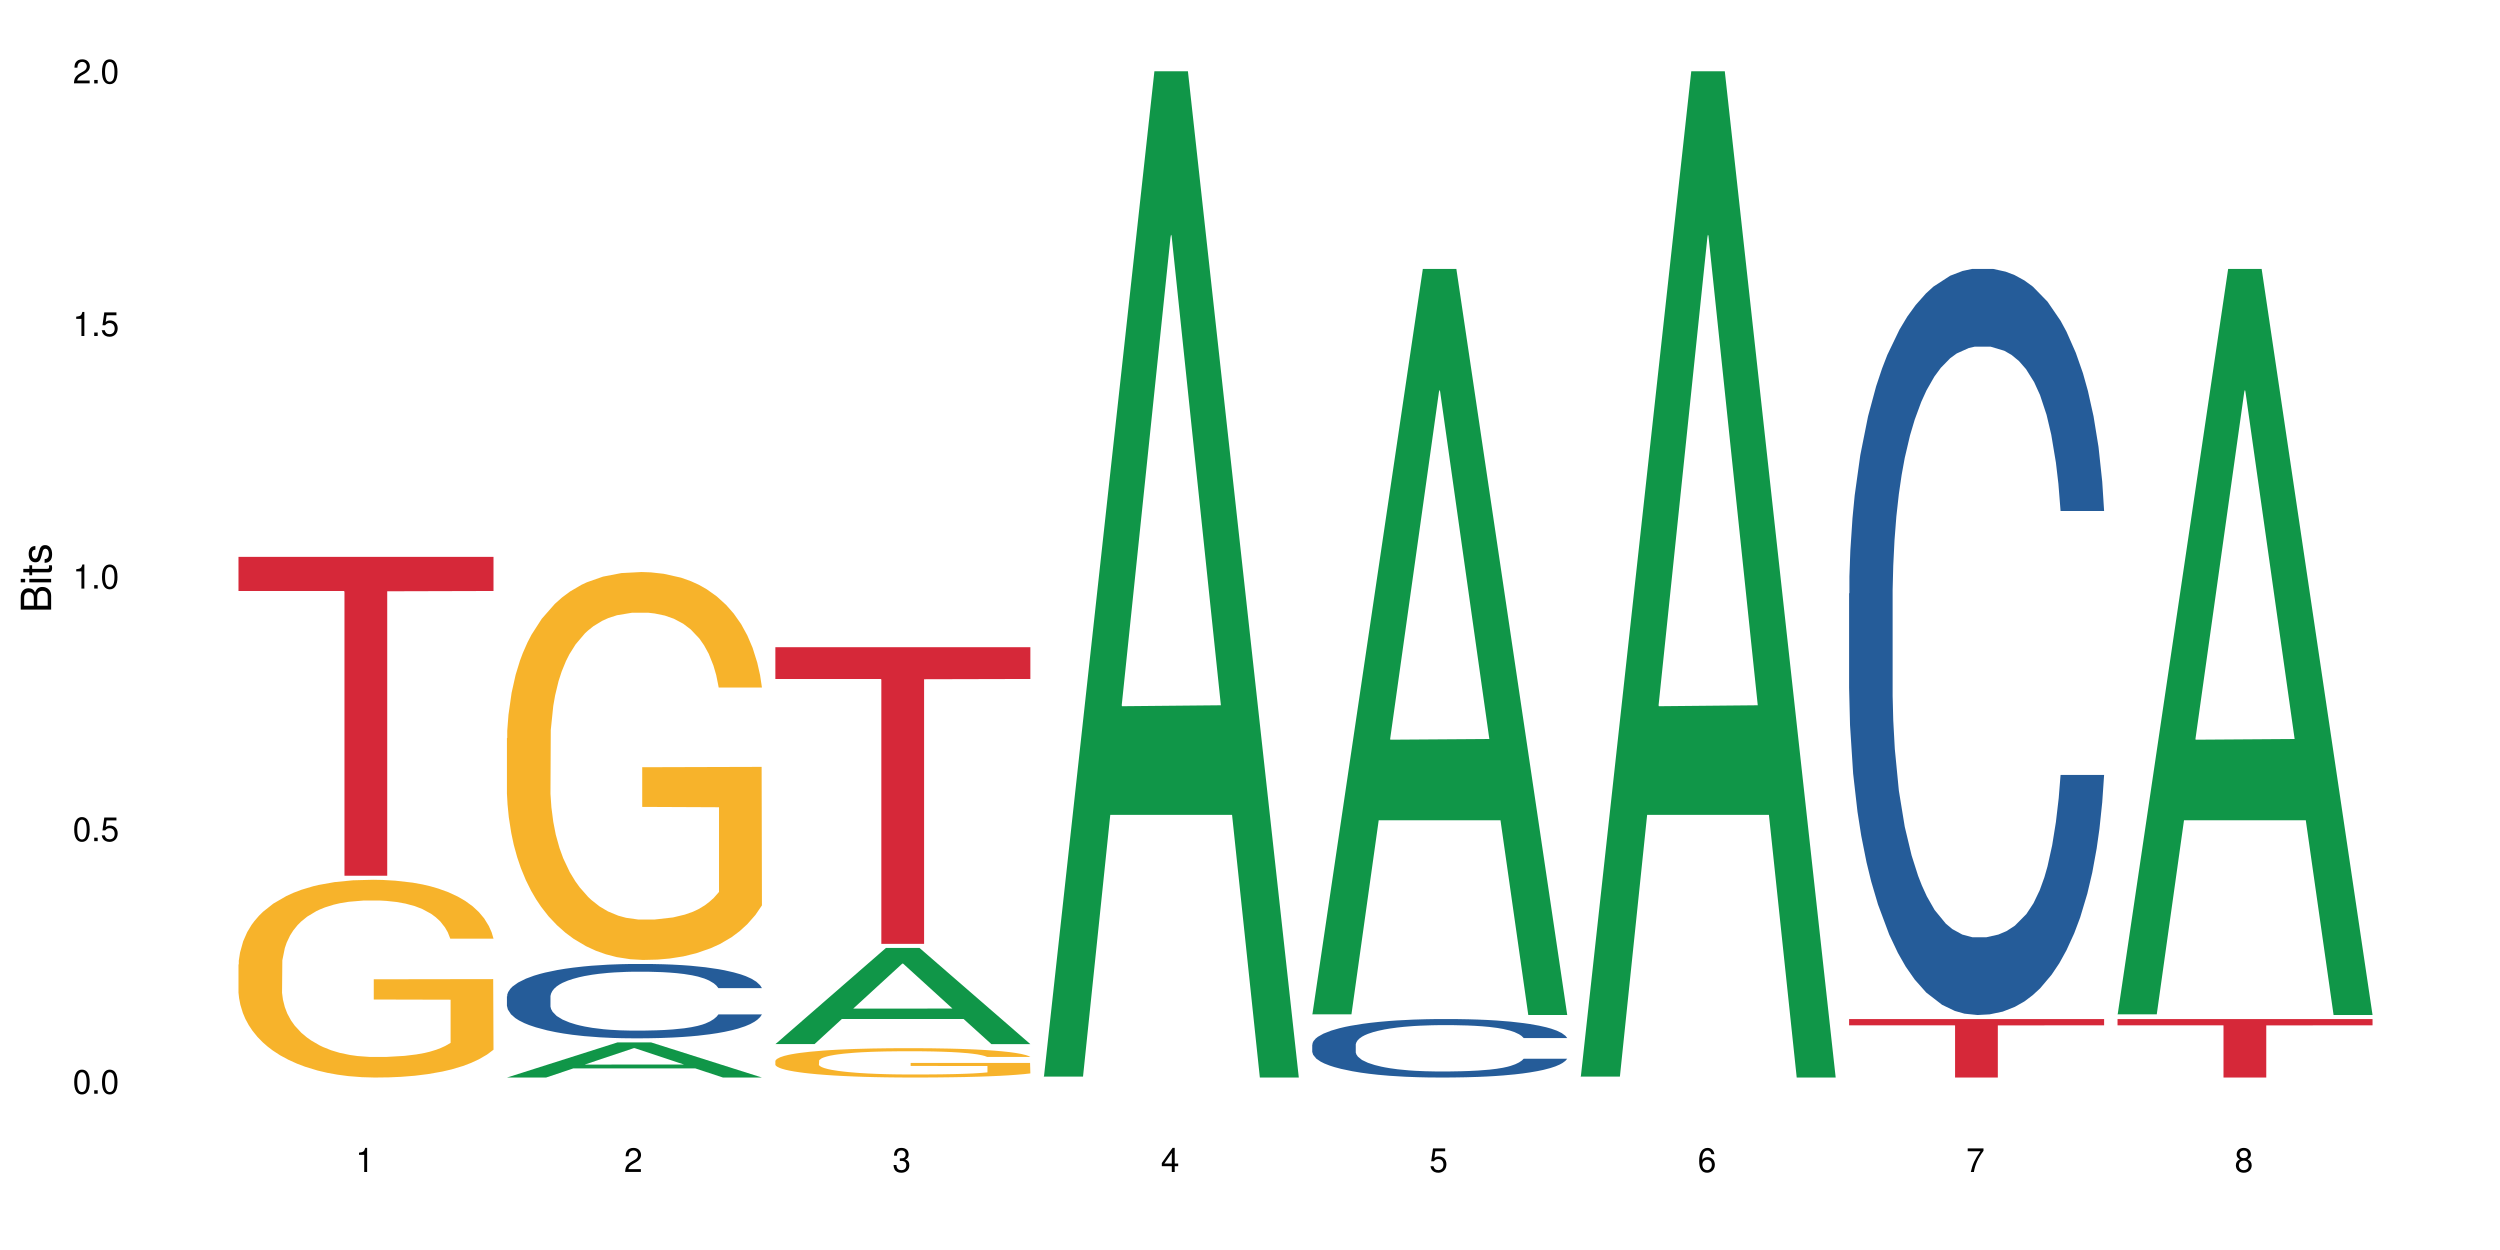 <?xml version="1.0" encoding="UTF-8"?>
<svg xmlns="http://www.w3.org/2000/svg" xmlns:xlink="http://www.w3.org/1999/xlink" width="720pt" height="360pt" viewBox="0 0 720 360" version="1.1">
<defs>
<g>
<symbol overflow="visible" id="glyph0-0">
<path style="stroke:none;" d=""/>
</symbol>
<symbol overflow="visible" id="glyph0-1">
<path style="stroke:none;" d="M 2.641 -6.938 C 2 -6.938 1.422 -6.656 1.078 -6.172 C 0.641 -5.562 0.406 -4.641 0.406 -3.359 C 0.406 -1.016 1.188 0.219 2.641 0.219 C 4.078 0.219 4.859 -1.016 4.859 -3.297 C 4.859 -4.641 4.656 -5.547 4.203 -6.172 C 3.844 -6.656 3.281 -6.938 2.641 -6.938 Z M 2.641 -6.188 C 3.547 -6.188 4 -5.25 4 -3.375 C 4 -1.406 3.562 -0.484 2.625 -0.484 C 1.734 -0.484 1.281 -1.438 1.281 -3.344 C 1.281 -5.25 1.734 -6.188 2.641 -6.188 Z M 2.641 -6.188 "/>
</symbol>
<symbol overflow="visible" id="glyph0-2">
<path style="stroke:none;" d="M 1.828 -1 L 0.828 -1 L 0.828 0 L 1.828 0 Z M 1.828 -1 "/>
</symbol>
<symbol overflow="visible" id="glyph0-3">
<path style="stroke:none;" d="M 4.562 -6.797 L 1.062 -6.797 L 0.547 -3.094 L 1.328 -3.094 C 1.719 -3.562 2.047 -3.734 2.578 -3.734 C 3.484 -3.734 4.062 -3.109 4.062 -2.094 C 4.062 -1.125 3.484 -0.531 2.578 -0.531 C 1.828 -0.531 1.375 -0.906 1.188 -1.672 L 0.328 -1.672 C 0.453 -1.109 0.547 -0.844 0.75 -0.594 C 1.125 -0.078 1.828 0.219 2.594 0.219 C 3.969 0.219 4.922 -0.781 4.922 -2.219 C 4.922 -3.562 4.031 -4.484 2.719 -4.484 C 2.25 -4.484 1.859 -4.359 1.469 -4.062 L 1.734 -5.969 L 4.562 -5.969 Z M 4.562 -6.797 "/>
</symbol>
<symbol overflow="visible" id="glyph0-4">
<path style="stroke:none;" d="M 2.484 -4.938 L 2.484 0 L 3.328 0 L 3.328 -6.938 L 2.766 -6.938 C 2.469 -5.875 2.281 -5.734 0.984 -5.562 L 0.984 -4.938 Z M 2.484 -4.938 "/>
</symbol>
<symbol overflow="visible" id="glyph0-5">
<path style="stroke:none;" d="M 4.859 -0.828 L 1.281 -0.828 C 1.359 -1.406 1.672 -1.781 2.5 -2.281 L 3.469 -2.828 C 4.406 -3.344 4.906 -4.062 4.906 -4.906 C 4.906 -5.484 4.672 -6.031 4.266 -6.406 C 3.859 -6.766 3.375 -6.938 2.719 -6.938 C 1.859 -6.938 1.219 -6.625 0.844 -6.031 C 0.609 -5.672 0.5 -5.234 0.484 -4.531 L 1.328 -4.531 C 1.359 -5.016 1.406 -5.281 1.531 -5.516 C 1.75 -5.938 2.188 -6.203 2.703 -6.203 C 3.469 -6.203 4.031 -5.641 4.031 -4.891 C 4.031 -4.344 3.719 -3.859 3.125 -3.516 L 2.234 -3 C 0.812 -2.172 0.406 -1.531 0.328 -0.016 L 4.859 -0.016 Z M 4.859 -0.828 "/>
</symbol>
<symbol overflow="visible" id="glyph0-6">
<path style="stroke:none;" d="M 2.125 -3.188 L 2.578 -3.188 C 3.5 -3.188 3.984 -2.766 3.984 -1.922 C 3.984 -1.062 3.469 -0.531 2.594 -0.531 C 1.656 -0.531 1.203 -1 1.156 -2.016 L 0.312 -2.016 C 0.344 -1.453 0.438 -1.094 0.609 -0.781 C 0.953 -0.109 1.625 0.219 2.547 0.219 C 3.953 0.219 4.859 -0.625 4.859 -1.938 C 4.859 -2.828 4.516 -3.297 3.703 -3.594 C 4.344 -3.844 4.656 -4.328 4.656 -5.031 C 4.656 -6.219 3.875 -6.938 2.578 -6.938 C 1.203 -6.938 0.484 -6.172 0.453 -4.703 L 1.297 -4.703 C 1.312 -5.125 1.344 -5.359 1.453 -5.578 C 1.641 -5.969 2.062 -6.203 2.594 -6.203 C 3.344 -6.203 3.797 -5.75 3.797 -5 C 3.797 -4.516 3.609 -4.219 3.25 -4.047 C 3.016 -3.953 2.703 -3.922 2.125 -3.906 Z M 2.125 -3.188 "/>
</symbol>
<symbol overflow="visible" id="glyph0-7">
<path style="stroke:none;" d="M 3.141 -1.672 L 3.141 0 L 3.984 0 L 3.984 -1.672 L 4.984 -1.672 L 4.984 -2.438 L 3.984 -2.438 L 3.984 -6.938 L 3.359 -6.938 L 0.266 -2.578 L 0.266 -1.672 Z M 3.141 -2.438 L 1 -2.438 L 3.141 -5.5 Z M 3.141 -2.438 "/>
</symbol>
<symbol overflow="visible" id="glyph0-8">
<path style="stroke:none;" d="M 4.781 -5.125 C 4.609 -6.266 3.891 -6.938 2.844 -6.938 C 2.094 -6.938 1.422 -6.578 1.031 -5.953 C 0.594 -5.266 0.406 -4.422 0.406 -3.172 C 0.406 -2 0.578 -1.25 0.984 -0.641 C 1.359 -0.078 1.953 0.219 2.703 0.219 C 3.984 0.219 4.922 -0.75 4.922 -2.094 C 4.922 -3.375 4.062 -4.281 2.844 -4.281 C 2.172 -4.281 1.641 -4.031 1.281 -3.516 C 1.281 -5.234 1.828 -6.188 2.797 -6.188 C 3.391 -6.188 3.797 -5.797 3.938 -5.125 Z M 2.734 -3.531 C 3.547 -3.531 4.062 -2.953 4.062 -2.031 C 4.062 -1.156 3.484 -0.531 2.703 -0.531 C 1.922 -0.531 1.328 -1.188 1.328 -2.078 C 1.328 -2.938 1.906 -3.531 2.734 -3.531 Z M 2.734 -3.531 "/>
</symbol>
<symbol overflow="visible" id="glyph0-9">
<path style="stroke:none;" d="M 4.984 -6.797 L 0.438 -6.797 L 0.438 -5.969 L 4.109 -5.969 C 2.5 -3.656 1.828 -2.234 1.328 0 L 2.219 0 C 2.594 -2.172 3.453 -4.047 4.984 -6.094 Z M 4.984 -6.797 "/>
</symbol>
<symbol overflow="visible" id="glyph0-10">
<path style="stroke:none;" d="M 3.75 -3.656 C 4.469 -4.094 4.688 -4.438 4.688 -5.078 C 4.688 -6.172 3.844 -6.938 2.641 -6.938 C 1.438 -6.938 0.594 -6.172 0.594 -5.094 C 0.594 -4.438 0.812 -4.094 1.516 -3.656 C 0.734 -3.266 0.359 -2.703 0.359 -1.922 C 0.359 -0.656 1.281 0.219 2.641 0.219 C 3.984 0.219 4.922 -0.656 4.922 -1.922 C 4.922 -2.703 4.531 -3.266 3.75 -3.656 Z M 2.641 -6.188 C 3.359 -6.188 3.812 -5.75 3.812 -5.062 C 3.812 -4.406 3.344 -3.984 2.641 -3.984 C 1.922 -3.984 1.453 -4.406 1.453 -5.078 C 1.453 -5.75 1.922 -6.188 2.641 -6.188 Z M 2.641 -3.266 C 3.484 -3.266 4.062 -2.719 4.062 -1.906 C 4.062 -1.078 3.484 -0.531 2.625 -0.531 C 1.797 -0.531 1.219 -1.094 1.219 -1.906 C 1.219 -2.719 1.781 -3.266 2.641 -3.266 Z M 2.641 -3.266 "/>
</symbol>
<symbol overflow="visible" id="glyph1-0">
<path style="stroke:none;" d=""/>
</symbol>
<symbol overflow="visible" id="glyph1-1">
<path style="stroke:none;" d="M 0 -0.953 L 0 -4.891 C 0 -5.719 -0.234 -6.344 -0.734 -6.797 C -1.188 -7.234 -1.812 -7.469 -2.5 -7.469 C -3.547 -7.469 -4.188 -7 -4.625 -5.875 C -4.984 -6.688 -5.625 -7.094 -6.531 -7.094 C -7.172 -7.094 -7.734 -6.859 -8.141 -6.391 C -8.562 -5.922 -8.75 -5.344 -8.75 -4.5 L -8.75 -0.953 Z M -4.984 -2.062 L -7.766 -2.062 L -7.766 -4.219 C -7.766 -4.844 -7.688 -5.203 -7.453 -5.5 C -7.219 -5.812 -6.859 -5.969 -6.375 -5.969 C -5.891 -5.969 -5.531 -5.812 -5.297 -5.5 C -5.062 -5.203 -4.984 -4.844 -4.984 -4.219 Z M -0.984 -2.062 L -4 -2.062 L -4 -4.781 C -4 -5.766 -3.438 -6.359 -2.484 -6.359 C -1.547 -6.359 -0.984 -5.766 -0.984 -4.781 Z M -0.984 -2.062 "/>
</symbol>
<symbol overflow="visible" id="glyph1-2">
<path style="stroke:none;" d="M -6.281 -1.797 L -6.281 -0.797 L 0 -0.797 L 0 -1.797 Z M -8.75 -1.797 L -8.75 -0.797 L -7.484 -0.797 L -7.484 -1.797 Z M -8.75 -1.797 "/>
</symbol>
<symbol overflow="visible" id="glyph1-3">
<path style="stroke:none;" d="M -6.281 -3.047 L -6.281 -2.016 L -8.016 -2.016 L -8.016 -1.016 L -6.281 -1.016 L -6.281 -0.172 L -5.469 -0.172 L -5.469 -1.016 L -0.719 -1.016 C -0.078 -1.016 0.281 -1.453 0.281 -2.234 C 0.281 -2.5 0.25 -2.719 0.188 -3.047 L -0.641 -3.047 C -0.609 -2.906 -0.594 -2.766 -0.594 -2.562 C -0.594 -2.141 -0.719 -2.016 -1.156 -2.016 L -5.469 -2.016 L -5.469 -3.047 Z M -6.281 -3.047 "/>
</symbol>
<symbol overflow="visible" id="glyph1-4">
<path style="stroke:none;" d="M -4.531 -5.25 C -5.766 -5.25 -6.469 -4.422 -6.469 -2.969 C -6.469 -1.516 -5.719 -0.562 -4.547 -0.562 C -3.562 -0.562 -3.094 -1.062 -2.734 -2.562 L -2.516 -3.484 C -2.344 -4.188 -2.094 -4.469 -1.641 -4.469 C -1.047 -4.469 -0.641 -3.875 -0.641 -3 C -0.641 -2.453 -0.797 -2 -1.062 -1.75 C -1.25 -1.594 -1.422 -1.531 -1.875 -1.469 L -1.875 -0.406 C -0.422 -0.453 0.281 -1.266 0.281 -2.922 C 0.281 -4.5 -0.5 -5.516 -1.719 -5.516 C -2.656 -5.516 -3.172 -4.984 -3.469 -3.734 L -3.703 -2.766 C -3.891 -1.953 -4.156 -1.609 -4.594 -1.609 C -5.188 -1.609 -5.547 -2.125 -5.547 -2.938 C -5.547 -3.75 -5.203 -4.172 -4.531 -4.203 Z M -4.531 -5.25 "/>
</symbol>
</g>
</defs>
<g id="surface1">
<rect x="0" y="0" width="720" height="360" style="fill:rgb(100%,100%,100%);fill-opacity:1;stroke:none;"/>
<path style=" stroke:none;fill-rule:nonzero;fill:rgb(96.863%,70.196%,16.863%);fill-opacity:1;" d="M 68.684 277.77 L 68.773 277.715 L 68.773 276.676 L 69.133 274.336 L 70.027 271.109 L 71.191 268.457 L 72.445 266.375 L 73.254 265.285 L 74.598 263.723 L 75.762 262.578 L 78.719 260.238 L 82.48 258.055 L 84.539 257.117 L 86.867 256.234 L 90.18 255.246 L 91.703 254.879 L 96.359 254.047 L 101.645 253.527 L 107.469 253.371 L 110.152 253.422 L 113.828 253.633 L 118.844 254.203 L 121.707 254.723 L 123.949 255.246 L 126.277 255.922 L 129.141 256.961 L 131.828 258.211 L 133.98 259.457 L 136.129 261.02 L 137.918 262.684 L 139.441 264.504 L 140.785 266.688 L 141.59 268.508 L 142.129 270.328 L 129.68 270.328 L 128.965 268.508 L 128.156 267.105 L 126.812 265.387 L 125.469 264.141 L 124.125 263.152 L 121.617 261.797 L 119.469 260.965 L 116.781 260.238 L 114.184 259.77 L 111.23 259.457 L 109.438 259.355 L 104.691 259.355 L 100.391 259.719 L 97.883 260.133 L 96.094 260.551 L 93.586 261.332 L 92.062 261.953 L 91.168 262.371 L 88.48 263.984 L 86.688 265.441 L 85.703 266.43 L 84.449 267.988 L 83.555 269.395 L 82.566 271.473 L 82.031 273.035 L 81.312 276.57 L 81.227 285.934 L 81.492 287.914 L 82.031 290.047 L 82.746 291.918 L 83.82 293.895 L 84.898 295.402 L 86.777 297.434 L 88.391 298.785 L 89.645 299.668 L 92.062 301.074 L 93.047 301.543 L 95.375 302.477 L 97.793 303.207 L 100.75 303.828 L 102.988 304.141 L 106.57 304.402 L 111.141 304.402 L 116.512 304.09 L 119.918 303.676 L 122.246 303.258 L 123.77 302.895 L 125.648 302.32 L 126.992 301.801 L 128.246 301.23 L 129.77 300.344 L 129.77 287.914 L 107.645 287.859 L 107.645 282.035 L 142.039 281.98 L 142.129 302.32 L 140.25 303.727 L 137.918 305.078 L 135.68 306.117 L 133.352 307.004 L 130.039 307.992 L 127.352 308.617 L 123.23 309.344 L 119.469 309.812 L 115.527 310.125 L 112.035 310.281 L 107.914 310.332 L 104.242 310.227 L 100.301 309.918 L 97.168 309.5 L 94.301 308.98 L 91.434 308.305 L 87.852 307.211 L 85.523 306.328 L 83.105 305.234 L 80.688 303.934 L 78.539 302.531 L 77.105 301.438 L 75.672 300.188 L 74.148 298.629 L 72.715 296.859 L 71.641 295.246 L 70.656 293.426 L 69.938 291.711 L 69.223 289.367 L 68.863 287.496 L 68.684 285.883 Z M 68.684 277.77 "/>
<path style=" stroke:none;fill-rule:nonzero;fill:rgb(83.922%,15.686%,22.353%);fill-opacity:1;" d="M 68.684 160.371 L 142.129 160.371 L 142.129 170.203 L 111.52 170.289 L 111.52 252.207 L 99.207 252.207 L 99.207 170.375 L 99.027 170.203 L 68.684 170.203 Z M 68.684 160.371 "/>
<path style=" stroke:none;fill-rule:nonzero;fill:rgb(6.275%,58.824%,28.235%);fill-opacity:1;" d="M 145.996 310.324 L 146.074 310.312 L 177.852 300.207 L 187.504 300.207 L 219.438 310.332 L 208.219 310.332 L 200.215 307.691 L 165.141 307.691 L 157.293 310.324 L 145.996 310.324 L 168.516 306.598 L 196.996 306.586 L 182.793 301.863 L 182.637 301.852 L 182.48 301.879 L 168.438 306.586 L 168.516 306.598 Z M 145.996 310.324 "/>
<path style=" stroke:none;fill-rule:nonzero;fill:rgb(14.51%,36.078%,60%);fill-opacity:1;" d="M 145.996 286.945 L 146.086 286.926 L 146.086 286.457 L 146.352 285.715 L 146.98 284.773 L 147.605 284.129 L 149.219 282.973 L 151.457 281.859 L 153.785 280.996 L 155.488 280.488 L 157.012 280.098 L 160.504 279.371 L 162.742 279 L 165.16 278.668 L 168.117 278.336 L 170.266 278.137 L 175.102 277.824 L 178.688 277.688 L 181.461 277.629 L 187.465 277.629 L 191.047 277.707 L 193.645 277.805 L 196.508 277.961 L 198.926 278.137 L 203.137 278.57 L 206.898 279.117 L 208.602 279.43 L 211.289 280.039 L 213.348 280.625 L 214.781 281.133 L 216.395 281.859 L 217.824 282.738 L 218.902 283.738 L 219.438 284.578 L 206.898 284.578 L 206.273 283.797 L 205.555 283.188 L 204.211 282.387 L 202.867 281.82 L 200.988 281.25 L 199.285 280.879 L 196.957 280.508 L 194.898 280.273 L 192.746 280.098 L 190.688 279.977 L 186.746 279.859 L 182.18 279.859 L 180.477 279.898 L 176.984 280.059 L 175.102 280.195 L 172.418 280.469 L 170.535 280.723 L 168.297 281.113 L 166.773 281.445 L 164.895 281.957 L 163.551 282.406 L 162.027 283.051 L 161.133 283.539 L 160.324 284.09 L 159.609 284.734 L 159.07 285.422 L 158.711 286.145 L 158.535 286.848 L 158.535 289.883 L 158.711 290.586 L 159.16 291.41 L 160.324 292.605 L 162.027 293.641 L 163.996 294.465 L 165.879 295.051 L 166.953 295.324 L 168.387 295.637 L 170.625 296.027 L 173.848 296.422 L 175.73 296.578 L 178.598 296.734 L 181.551 296.812 L 185.492 296.812 L 188.984 296.734 L 191.316 296.637 L 193.734 296.48 L 197.047 296.148 L 199.105 295.832 L 200.898 295.461 L 202.242 295.09 L 203.137 294.777 L 204.48 294.168 L 205.555 293.504 L 206.363 292.82 L 206.898 292.152 L 219.438 292.152 L 218.902 292.938 L 218.094 293.699 L 217.289 294.266 L 216.035 294.953 L 214.602 295.559 L 212.543 296.246 L 210.84 296.695 L 208.602 297.184 L 206.539 297.555 L 204.301 297.887 L 200.988 298.281 L 198.84 298.477 L 196.508 298.652 L 193.734 298.809 L 190.238 298.945 L 186.477 299.023 L 182.984 299.043 L 179.223 299.004 L 176.445 298.926 L 172.773 298.75 L 168.207 298.398 L 164.895 298.027 L 162.297 297.652 L 160.055 297.262 L 157.547 296.734 L 154.324 295.871 L 152.355 295.207 L 151.012 294.66 L 149.488 293.895 L 148.414 293.211 L 147.16 292.113 L 146.262 290.723 L 145.996 289.648 Z M 145.996 286.945 "/>
<path style=" stroke:none;fill-rule:nonzero;fill:rgb(96.863%,70.196%,16.863%);fill-opacity:1;" d="M 145.996 212.594 L 146.086 212.492 L 146.086 210.449 L 146.441 205.859 L 147.34 199.535 L 148.504 194.328 L 149.758 190.25 L 150.562 188.105 L 151.906 185.043 L 153.07 182.801 L 156.027 178.207 L 159.789 173.922 L 161.848 172.086 L 164.176 170.352 L 167.488 168.414 L 169.012 167.699 L 173.672 166.066 L 178.953 165.047 L 184.777 164.742 L 187.465 164.844 L 191.137 165.25 L 196.152 166.371 L 199.016 167.395 L 201.258 168.414 L 203.586 169.738 L 206.449 171.781 L 209.137 174.23 L 211.289 176.68 L 213.438 179.738 L 215.227 183.004 L 216.75 186.574 L 218.094 190.859 L 218.902 194.434 L 219.438 198.004 L 206.988 198.004 L 206.273 194.434 L 205.465 191.676 L 204.121 188.309 L 202.777 185.859 L 201.434 183.922 L 198.926 181.27 L 196.777 179.637 L 194.09 178.207 L 191.492 177.289 L 188.539 176.68 L 186.746 176.473 L 182 176.473 L 177.699 177.188 L 175.191 178.004 L 173.402 178.82 L 170.895 180.352 L 169.371 181.574 L 168.477 182.391 L 165.789 185.555 L 163.996 188.41 L 163.012 190.352 L 161.758 193.41 L 160.863 196.168 L 159.879 200.246 L 159.34 203.309 L 158.625 210.246 L 158.535 228.613 L 158.801 232.488 L 159.34 236.672 L 160.055 240.348 L 161.133 244.223 L 162.207 247.184 L 164.086 251.16 L 165.699 253.816 L 166.953 255.551 L 169.371 258.305 L 170.355 259.223 L 172.684 261.059 L 175.102 262.488 L 178.059 263.711 L 180.297 264.324 L 183.879 264.832 L 188.449 264.832 L 193.824 264.223 L 197.227 263.406 L 199.555 262.59 L 201.078 261.875 L 202.957 260.754 L 204.301 259.73 L 205.555 258.609 L 207.078 256.875 L 207.078 232.488 L 184.957 232.387 L 184.957 220.961 L 219.348 220.859 L 219.438 260.754 L 217.559 263.508 L 215.227 266.16 L 212.988 268.199 L 210.66 269.938 L 207.348 271.875 L 204.66 273.098 L 200.539 274.527 L 196.777 275.445 L 192.836 276.059 L 189.344 276.363 L 185.223 276.465 L 181.551 276.262 L 177.609 275.648 L 174.477 274.832 L 171.609 273.812 L 168.742 272.488 L 165.16 270.344 L 162.832 268.609 L 160.414 266.465 L 157.996 263.914 L 155.848 261.16 L 154.414 259.02 L 152.98 256.57 L 151.457 253.508 L 150.023 250.039 L 148.949 246.875 L 147.965 243.305 L 147.25 239.938 L 146.531 235.348 L 146.172 231.672 L 145.996 228.512 Z M 145.996 212.594 "/>
<path style=" stroke:none;fill-rule:nonzero;fill:rgb(6.275%,58.824%,28.235%);fill-opacity:1;" d="M 223.305 300.684 L 223.383 300.656 L 255.16 273.004 L 264.812 273.004 L 296.746 300.711 L 285.527 300.711 L 277.523 293.477 L 242.449 293.477 L 234.602 300.684 L 223.305 300.684 L 245.824 290.484 L 274.305 290.461 L 260.105 277.531 L 259.945 277.504 L 259.789 277.582 L 245.746 290.461 L 245.824 290.484 Z M 223.305 300.684 "/>
<path style=" stroke:none;fill-rule:nonzero;fill:rgb(96.863%,70.196%,16.863%);fill-opacity:1;" d="M 223.305 305.496 L 223.395 305.488 L 223.395 305.336 L 223.75 304.988 L 224.648 304.508 L 225.812 304.113 L 227.066 303.805 L 227.871 303.641 L 229.215 303.41 L 230.379 303.242 L 233.336 302.895 L 237.098 302.57 L 239.156 302.43 L 241.484 302.297 L 244.801 302.152 L 246.32 302.098 L 250.98 301.973 L 256.262 301.895 L 262.086 301.875 L 264.773 301.883 L 268.445 301.91 L 273.461 301.996 L 276.324 302.074 L 278.566 302.152 L 280.895 302.25 L 283.762 302.406 L 286.445 302.59 L 288.598 302.777 L 290.746 303.008 L 292.539 303.258 L 294.059 303.527 L 295.402 303.852 L 296.211 304.121 L 296.746 304.391 L 284.297 304.391 L 283.582 304.121 L 282.773 303.914 L 281.43 303.656 L 280.09 303.473 L 278.746 303.324 L 276.238 303.125 L 274.086 303 L 271.398 302.895 L 268.801 302.824 L 265.848 302.777 L 264.055 302.762 L 259.309 302.762 L 255.008 302.816 L 252.5 302.879 L 250.711 302.938 L 248.203 303.055 L 246.68 303.148 L 245.785 303.211 L 243.098 303.449 L 241.305 303.664 L 240.32 303.812 L 239.066 304.043 L 238.172 304.254 L 237.188 304.562 L 236.648 304.793 L 235.934 305.32 L 235.844 306.711 L 236.113 307.004 L 236.648 307.32 L 237.367 307.598 L 238.441 307.891 L 239.516 308.117 L 241.395 308.418 L 243.008 308.617 L 244.262 308.75 L 246.68 308.957 L 247.664 309.027 L 249.992 309.164 L 252.414 309.273 L 255.367 309.367 L 257.605 309.414 L 261.191 309.453 L 265.758 309.453 L 271.133 309.406 L 274.535 309.344 L 276.863 309.281 L 278.387 309.227 L 280.266 309.145 L 281.609 309.066 L 282.863 308.98 L 284.387 308.848 L 284.387 307.004 L 262.266 306.996 L 262.266 306.129 L 296.656 306.121 L 296.746 309.145 L 294.867 309.352 L 292.539 309.551 L 290.297 309.707 L 287.969 309.84 L 284.656 309.984 L 281.969 310.078 L 277.848 310.188 L 274.086 310.254 L 270.145 310.301 L 266.652 310.324 L 262.531 310.332 L 258.859 310.316 L 254.922 310.27 L 251.785 310.207 L 248.918 310.133 L 246.055 310.031 L 242.469 309.867 L 240.141 309.738 L 237.723 309.574 L 235.305 309.383 L 233.156 309.172 L 231.723 309.012 L 230.289 308.824 L 228.766 308.594 L 227.332 308.332 L 226.258 308.094 L 225.273 307.82 L 224.559 307.566 L 223.84 307.219 L 223.484 306.941 L 223.305 306.703 Z M 223.305 305.496 "/>
<path style=" stroke:none;fill-rule:nonzero;fill:rgb(83.922%,15.686%,22.353%);fill-opacity:1;" d="M 223.305 186.395 L 296.746 186.395 L 296.746 195.543 L 266.137 195.621 L 266.137 271.84 L 253.824 271.84 L 253.824 195.703 L 253.645 195.543 L 223.305 195.543 Z M 223.305 186.395 "/>
<path style=" stroke:none;fill-rule:nonzero;fill:rgb(6.275%,58.824%,28.235%);fill-opacity:1;" d="M 300.613 310.059 L 300.691 309.789 L 332.469 20.527 L 342.121 20.527 L 374.055 310.332 L 362.836 310.332 L 354.832 234.684 L 319.758 234.684 L 311.91 310.059 L 300.613 310.059 L 323.133 203.391 L 351.613 203.117 L 337.414 67.875 L 337.254 67.602 L 337.098 68.418 L 323.055 203.117 L 323.133 203.391 Z M 300.613 310.059 "/>
<path style=" stroke:none;fill-rule:nonzero;fill:rgb(6.275%,58.824%,28.235%);fill-opacity:1;" d="M 377.922 292.125 L 378 291.926 L 409.777 77.445 L 419.43 77.445 L 451.363 292.328 L 440.145 292.328 L 432.141 236.238 L 397.066 236.238 L 389.219 292.125 L 377.922 292.125 L 400.441 213.035 L 428.926 212.832 L 414.723 112.555 L 414.566 112.352 L 414.406 112.957 L 400.363 212.832 L 400.441 213.035 Z M 377.922 292.125 "/>
<path style=" stroke:none;fill-rule:nonzero;fill:rgb(14.51%,36.078%,60%);fill-opacity:1;" d="M 377.922 300.82 L 378.012 300.805 L 378.012 300.434 L 378.281 299.852 L 378.906 299.109 L 379.535 298.602 L 381.145 297.695 L 383.387 296.816 L 385.715 296.141 L 387.414 295.738 L 388.938 295.434 L 392.43 294.863 L 394.672 294.57 L 397.09 294.309 L 400.043 294.047 L 402.195 293.895 L 407.031 293.645 L 410.613 293.539 L 413.391 293.492 L 419.391 293.492 L 422.973 293.555 L 425.57 293.633 L 428.438 293.754 L 430.855 293.895 L 435.062 294.23 L 438.824 294.664 L 440.527 294.91 L 443.215 295.387 L 445.273 295.848 L 446.707 296.246 L 448.32 296.816 L 449.754 297.512 L 450.828 298.297 L 451.363 298.957 L 438.824 298.957 L 438.199 298.34 L 437.484 297.863 L 436.141 297.234 L 434.797 296.785 L 432.914 296.34 L 431.211 296.047 L 428.883 295.754 L 426.824 295.57 L 424.676 295.434 L 422.613 295.34 L 418.672 295.246 L 414.105 295.246 L 412.402 295.277 L 408.91 295.402 L 407.031 295.508 L 404.344 295.723 L 402.461 295.926 L 400.223 296.234 L 398.699 296.492 L 396.82 296.895 L 395.477 297.25 L 393.953 297.758 L 393.059 298.141 L 392.254 298.57 L 391.535 299.082 L 391 299.617 L 390.641 300.188 L 390.461 300.742 L 390.461 303.129 L 390.641 303.684 L 391.086 304.328 L 392.254 305.27 L 393.953 306.082 L 395.926 306.73 L 397.805 307.191 L 398.879 307.406 L 400.312 307.652 L 402.551 307.961 L 405.777 308.27 L 407.656 308.395 L 410.523 308.516 L 413.48 308.578 L 417.418 308.578 L 420.914 308.516 L 423.242 308.438 L 425.66 308.316 L 428.973 308.055 L 431.035 307.809 L 432.824 307.516 L 434.168 307.223 L 435.062 306.977 L 436.406 306.5 L 437.484 305.977 L 438.289 305.438 L 438.824 304.914 L 451.363 304.914 L 450.828 305.531 L 450.023 306.129 L 449.215 306.578 L 447.961 307.117 L 446.527 307.594 L 444.469 308.133 L 442.766 308.484 L 440.527 308.871 L 438.469 309.164 L 436.23 309.426 L 432.914 309.73 L 430.766 309.887 L 428.438 310.023 L 425.66 310.148 L 422.168 310.254 L 418.406 310.316 L 414.91 310.332 L 411.148 310.301 L 408.375 310.238 L 404.703 310.102 L 400.133 309.824 L 396.82 309.531 L 394.223 309.238 L 391.984 308.934 L 389.477 308.516 L 386.25 307.84 L 384.281 307.316 L 382.938 306.883 L 381.414 306.285 L 380.34 305.746 L 379.086 304.883 L 378.191 303.789 L 377.922 302.945 Z M 377.922 300.82 "/>
<path style=" stroke:none;fill-rule:nonzero;fill:rgb(6.275%,58.824%,28.235%);fill-opacity:1;" d="M 455.23 310.059 L 455.309 309.789 L 487.086 20.527 L 496.738 20.527 L 528.676 310.332 L 517.453 310.332 L 509.449 234.684 L 474.375 234.684 L 466.531 310.059 L 455.23 310.059 L 477.75 203.391 L 506.234 203.117 L 492.031 67.875 L 491.875 67.602 L 491.719 68.418 L 477.672 203.117 L 477.75 203.391 Z M 455.23 310.059 "/>
<path style=" stroke:none;fill-rule:nonzero;fill:rgb(14.51%,36.078%,60%);fill-opacity:1;" d="M 532.539 170.941 L 532.629 170.746 L 532.629 166.031 L 532.898 158.566 L 533.523 149.141 L 534.152 142.656 L 535.766 131.07 L 538.004 119.871 L 540.332 111.23 L 542.035 106.125 L 543.555 102.195 L 547.051 94.926 L 549.289 91.195 L 551.707 87.855 L 554.664 84.516 L 556.812 82.555 L 561.648 79.41 L 565.23 78.035 L 568.008 77.445 L 574.008 77.445 L 577.59 78.23 L 580.188 79.215 L 583.055 80.785 L 585.473 82.555 L 589.684 86.875 L 593.445 92.375 L 595.145 95.516 L 597.832 101.605 L 599.895 107.5 L 601.324 112.605 L 602.938 119.871 L 604.371 128.711 L 605.445 138.73 L 605.984 147.176 L 593.445 147.176 L 592.816 139.316 L 592.102 133.23 L 590.758 125.176 L 589.414 119.48 L 587.531 113.785 L 585.832 110.051 L 583.504 106.32 L 581.441 103.961 L 579.293 102.195 L 577.234 101.016 L 573.293 99.84 L 568.723 99.84 L 567.023 100.23 L 563.527 101.801 L 561.648 103.176 L 558.961 105.926 L 557.082 108.48 L 554.84 112.41 L 553.32 115.746 L 551.438 120.855 L 550.094 125.371 L 548.57 131.855 L 547.676 136.766 L 546.871 142.266 L 546.152 148.746 L 545.617 155.621 L 545.258 162.887 L 545.078 169.961 L 545.078 200.406 L 545.258 207.477 L 545.707 215.727 L 546.871 227.707 L 548.57 238.117 L 550.543 246.367 L 552.422 252.258 L 553.496 255.008 L 554.93 258.152 L 557.172 262.078 L 560.395 266.008 L 562.273 267.578 L 565.141 269.152 L 568.098 269.938 L 572.039 269.938 L 575.531 269.152 L 577.859 268.168 L 580.277 266.598 L 583.59 263.258 L 585.652 260.117 L 587.441 256.383 L 588.785 252.652 L 589.684 249.508 L 591.027 243.422 L 592.102 236.742 L 592.906 229.867 L 593.445 223.188 L 605.984 223.188 L 605.445 231.047 L 604.641 238.707 L 603.832 244.402 L 602.578 251.277 L 601.148 257.367 L 599.086 264.242 L 597.387 268.758 L 595.145 273.668 L 593.086 277.402 L 590.848 280.738 L 587.531 284.668 L 585.383 286.633 L 583.055 288.398 L 580.277 289.973 L 576.785 291.348 L 573.023 292.133 L 569.531 292.328 L 565.77 291.938 L 562.992 291.148 L 559.32 289.383 L 554.75 285.848 L 551.438 282.113 L 548.84 278.383 L 546.602 274.453 L 544.094 269.152 L 540.867 260.508 L 538.898 253.832 L 537.555 248.332 L 536.031 240.672 L 534.957 233.797 L 533.703 222.797 L 532.809 208.852 L 532.539 198.047 Z M 532.539 170.941 "/>
<path style=" stroke:none;fill-rule:nonzero;fill:rgb(83.922%,15.686%,22.353%);fill-opacity:1;" d="M 532.539 293.492 L 605.984 293.492 L 605.984 295.297 L 575.375 295.312 L 575.375 310.332 L 563.059 310.332 L 563.059 295.328 L 562.879 295.297 L 532.539 295.297 Z M 532.539 293.492 "/>
<path style=" stroke:none;fill-rule:nonzero;fill:rgb(6.275%,58.824%,28.235%);fill-opacity:1;" d="M 609.848 292.125 L 609.926 291.926 L 641.707 77.445 L 651.355 77.445 L 683.293 292.328 L 672.07 292.328 L 664.066 236.238 L 628.992 236.238 L 621.148 292.125 L 609.848 292.125 L 632.367 213.035 L 660.852 212.832 L 646.648 112.555 L 646.492 112.352 L 646.336 112.957 L 632.289 212.832 L 632.367 213.035 Z M 609.848 292.125 "/>
<path style=" stroke:none;fill-rule:nonzero;fill:rgb(83.922%,15.686%,22.353%);fill-opacity:1;" d="M 609.848 293.492 L 683.293 293.492 L 683.293 295.297 L 652.684 295.312 L 652.684 310.332 L 640.367 310.332 L 640.367 295.328 L 640.191 295.297 L 609.848 295.297 Z M 609.848 293.492 "/>
<g style="fill:rgb(0%,0%,0%);fill-opacity:1;">
  <use xlink:href="#glyph0-1" x="20.965" y="314.993"/>
  <use xlink:href="#glyph0-2" x="26.302" y="314.993"/>
  <use xlink:href="#glyph0-1" x="28.97" y="314.993"/>
</g>
<g style="fill:rgb(0%,0%,0%);fill-opacity:1;">
  <use xlink:href="#glyph0-1" x="20.965" y="242.251"/>
  <use xlink:href="#glyph0-2" x="26.302" y="242.251"/>
  <use xlink:href="#glyph0-3" x="28.97" y="242.251"/>
</g>
<g style="fill:rgb(0%,0%,0%);fill-opacity:1;">
  <use xlink:href="#glyph0-4" x="20.965" y="169.509"/>
  <use xlink:href="#glyph0-2" x="26.302" y="169.509"/>
  <use xlink:href="#glyph0-1" x="28.97" y="169.509"/>
</g>
<g style="fill:rgb(0%,0%,0%);fill-opacity:1;">
  <use xlink:href="#glyph0-4" x="20.965" y="96.767"/>
  <use xlink:href="#glyph0-2" x="26.302" y="96.767"/>
  <use xlink:href="#glyph0-3" x="28.97" y="96.767"/>
</g>
<g style="fill:rgb(0%,0%,0%);fill-opacity:1;">
  <use xlink:href="#glyph0-5" x="20.965" y="24.024"/>
  <use xlink:href="#glyph0-2" x="26.302" y="24.024"/>
  <use xlink:href="#glyph0-1" x="28.97" y="24.024"/>
</g>
<g style="fill:rgb(0%,0%,0%);fill-opacity:1;">
  <use xlink:href="#glyph0-4" x="102.406" y="337.532"/>
</g>
<g style="fill:rgb(0%,0%,0%);fill-opacity:1;">
  <use xlink:href="#glyph0-5" x="179.715" y="337.532"/>
</g>
<g style="fill:rgb(0%,0%,0%);fill-opacity:1;">
  <use xlink:href="#glyph0-6" x="257.023" y="337.532"/>
</g>
<g style="fill:rgb(0%,0%,0%);fill-opacity:1;">
  <use xlink:href="#glyph0-7" x="334.336" y="337.532"/>
</g>
<g style="fill:rgb(0%,0%,0%);fill-opacity:1;">
  <use xlink:href="#glyph0-3" x="411.645" y="337.532"/>
</g>
<g style="fill:rgb(0%,0%,0%);fill-opacity:1;">
  <use xlink:href="#glyph0-8" x="488.953" y="337.532"/>
</g>
<g style="fill:rgb(0%,0%,0%);fill-opacity:1;">
  <use xlink:href="#glyph0-9" x="566.262" y="337.532"/>
</g>
<g style="fill:rgb(0%,0%,0%);fill-opacity:1;">
  <use xlink:href="#glyph0-10" x="643.57" y="337.532"/>
</g>
<g style="fill:rgb(0%,0%,0%);fill-opacity:1;">
  <use xlink:href="#glyph1-1" x="14.725" y="176.512"/>
  <use xlink:href="#glyph1-2" x="14.725" y="168.508"/>
  <use xlink:href="#glyph1-3" x="14.725" y="165.844"/>
  <use xlink:href="#glyph1-4" x="14.725" y="162.508"/>
</g>
</g>
</svg>
